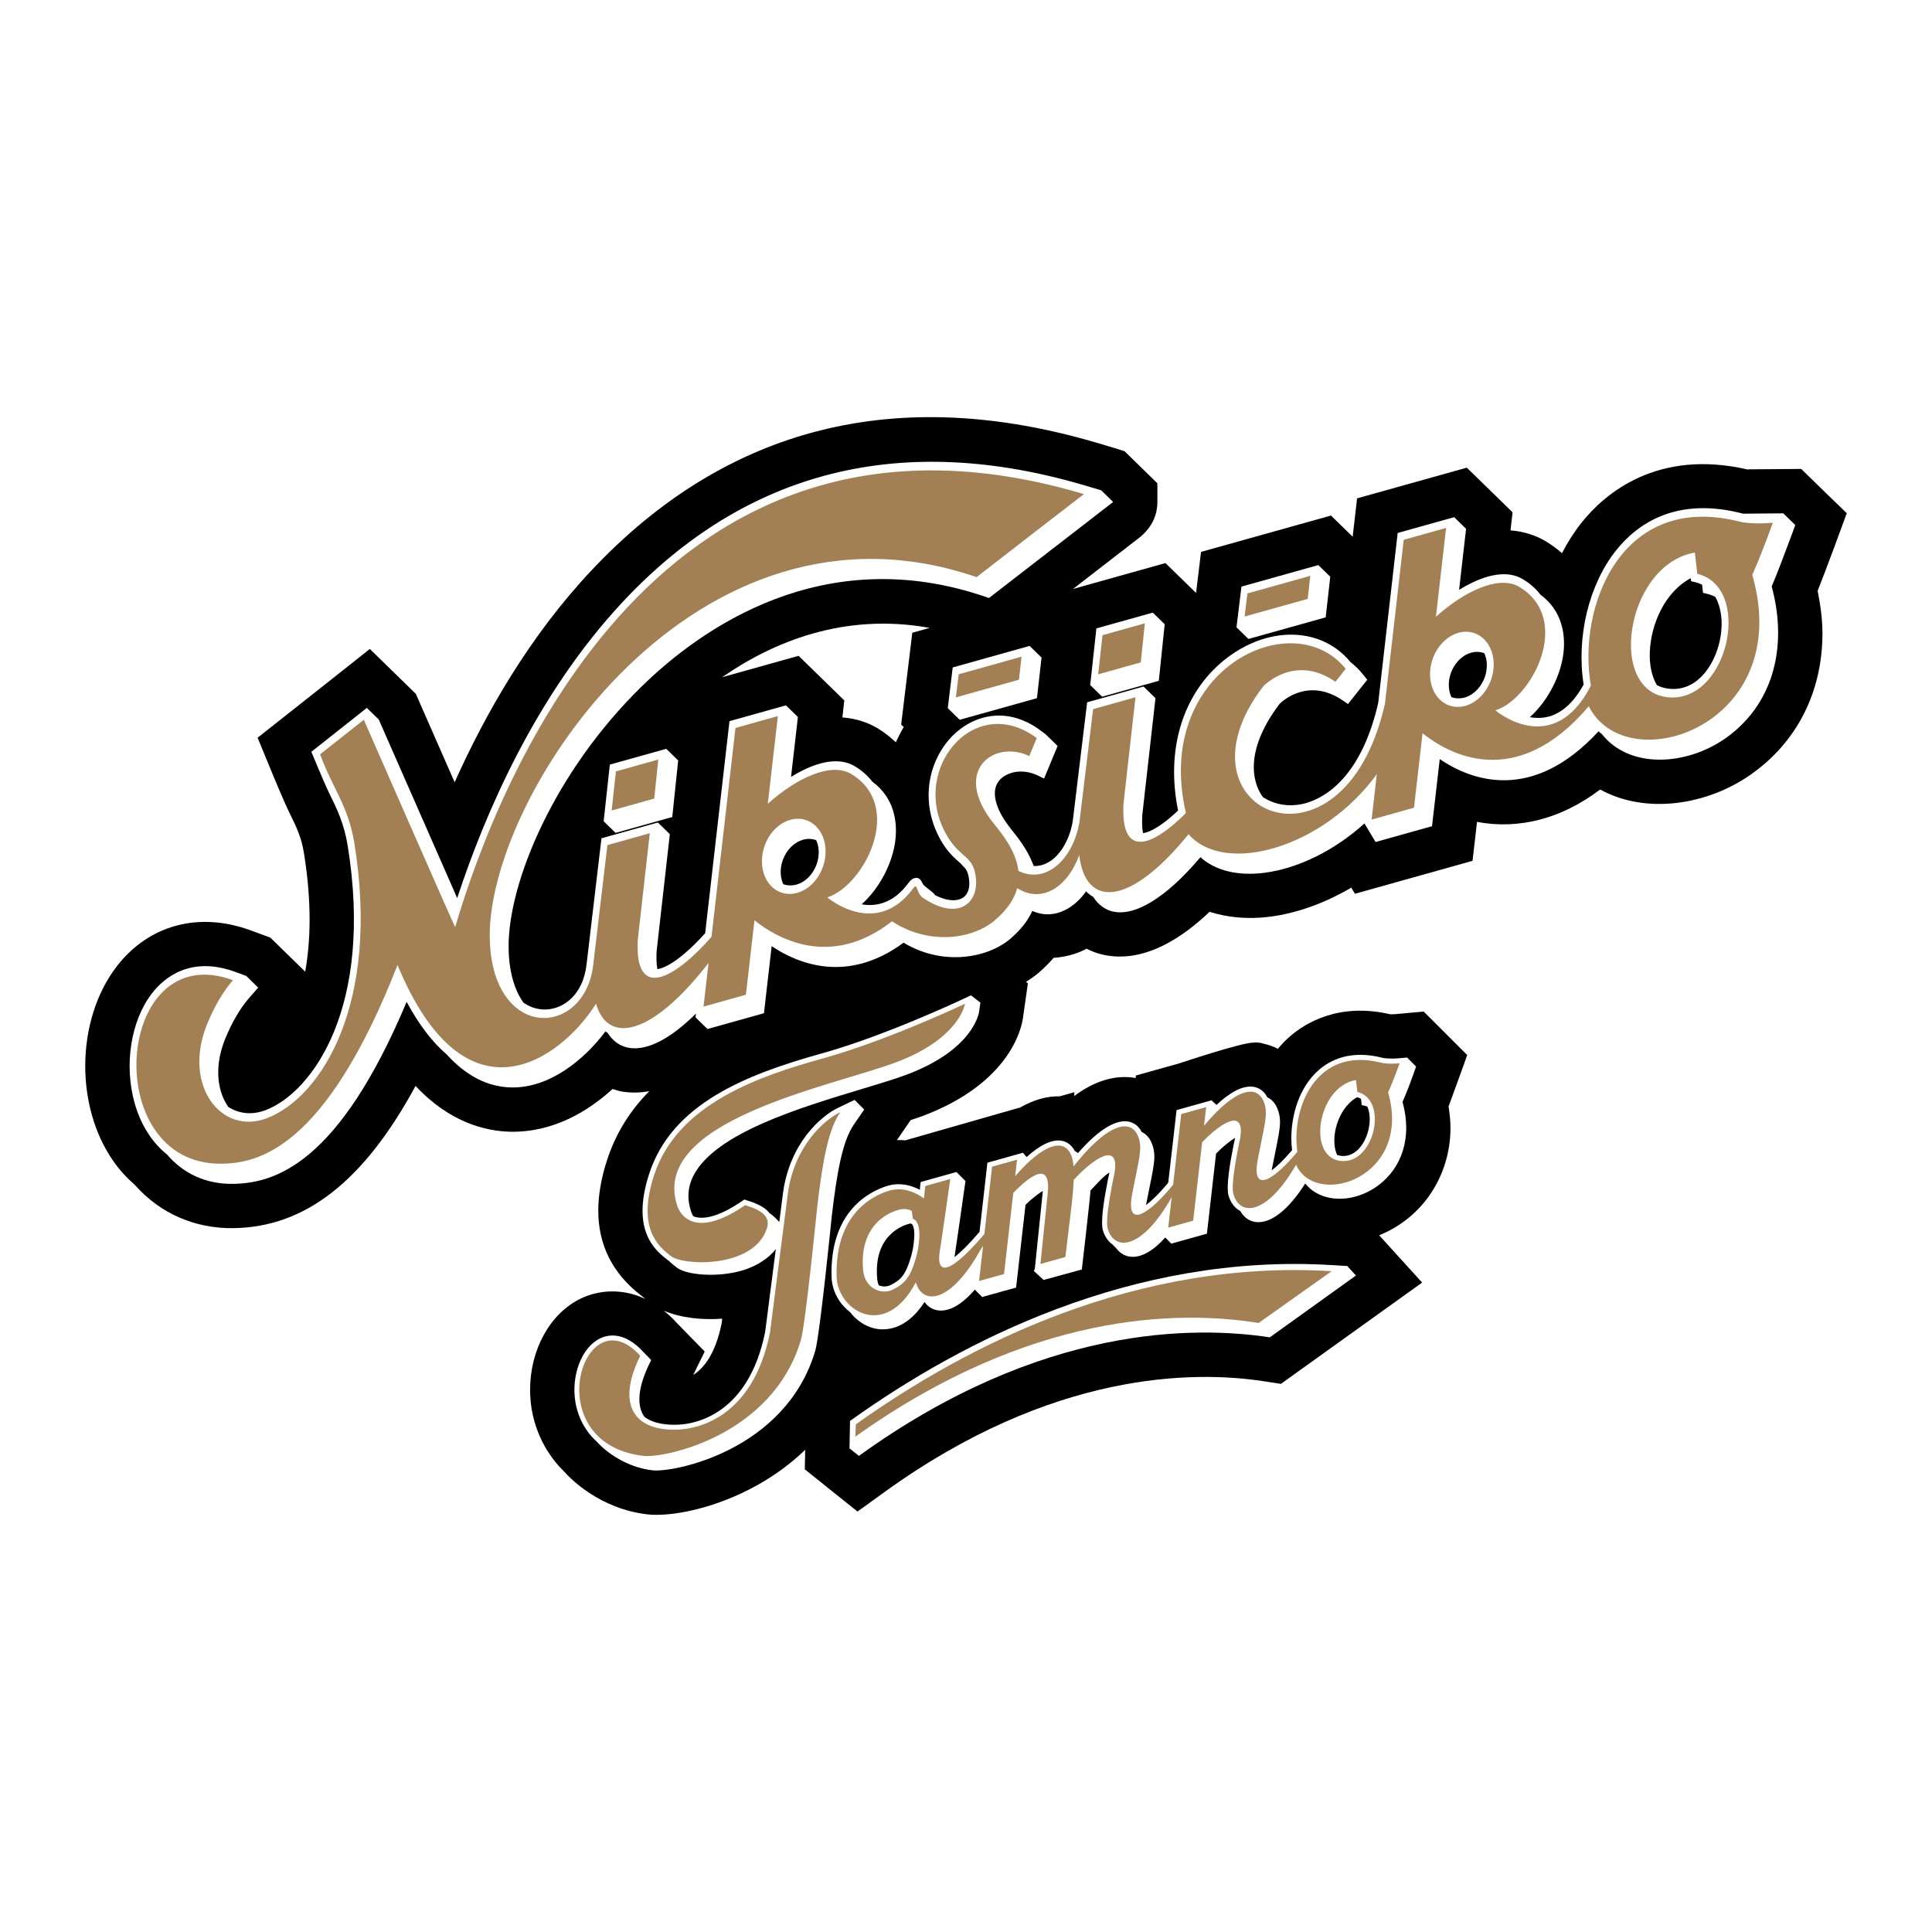 <?xml version="1.0" encoding="utf-8"?>
<!-- Generator: Adobe Illustrator 13.0.0, SVG Export Plug-In . SVG Version: 6.00 Build 14948)  -->
<!DOCTYPE svg PUBLIC "-//W3C//DTD SVG 1.0//EN" "http://www.w3.org/TR/2001/REC-SVG-20010904/DTD/svg10.dtd">
<svg version="1.0" id="Layer_1" xmlns="http://www.w3.org/2000/svg" xmlns:xlink="http://www.w3.org/1999/xlink" x="0px" y="0px"
	 width="192.756px" height="192.756px" viewBox="0 0 192.756 192.756" enable-background="new 0 0 192.756 192.756"
	 xml:space="preserve">
<g>
	<polygon fill-rule="evenodd" clip-rule="evenodd" fill="#FFFFFF" points="0,0 192.756,0 192.756,192.756 0,192.756 0,0 	"/>
	<path fill-rule="evenodd" clip-rule="evenodd" d="M184.252,51.201l-2.053-1.983l-2.492-2.433l-5.203,0.04
		c-0.057,0-0.098,0.013-0.152,0.014c-8.982-2.067-14.207,2.368-16.535,5.274c-0.75,0.938-1.408,1.974-1.979,3.076
		c-0.488-0.431-1.021-0.823-1.598-1.173c-0.877-0.531-2.066-0.986-3.537-1.101c0.057-0.495,0.207-1.802,0.207-1.802l-4.566-4.453
		l-10.949,3.062c0,0-0.193,1.683-0.439,3.826l-2.164-2.112l-2.453,0.687l-10.51,2.941l-0.498,4.094l-3.055-2.98l-2.453,0.687
		l-6.768,1.894l6.555-5.068c1.539-1.188,1.863-2.619,1.863-3.611v-1.86l-3.281-3.207l-1.066-0.331l-1.488-0.444
		c-20.1-5.987-37.153-1.702-50.688,12.735h-0.001c-6.094,6.5-10.473,14.123-13.589,21.07c-1.372-3.123-2.859-6.507-2.859-6.507
		c-0.001-0.003-1.012-2.308-1.012-2.308l-0.617-0.604l-3.974-3.878l-3.663,2.903l-7.534,5.954l1.269,3.082
		c0.221,0.535,1.345,3.258,1.879,4.345c0.733,1.496,1.218,2.484,1.474,4.068c0.395,2.441,0.566,4.659,0.566,6.662
		c0,1.928-0.166,3.646-0.438,5.184c-0.8-0.782-3.475-3.396-3.475-3.396l-1.942-0.717c-5.17-1.905-10.166-0.574-13.367,3.56
		c-2.061,2.66-3.163,6.271-3.163,9.963c0,1.663,0.224,3.343,0.684,4.959c0.462,1.621,1.15,3.108,2.044,4.421
		c0.641,0.948,1.408,1.773,2.241,2.503c2.491,2.82,5.966,4.349,9.828,4.294c7.129-0.098,12.994-4.654,18.16-14.189
		c3.424,3.67,7.025,4.521,9.464,4.569c4.343,0.082,7.823-2.106,10.193-4.265c0.304,0.093,0.602,0.203,0.92,0.256
		c0.899,0.146,1.814,0.13,2.742-0.033c-1.852,1.868-3.325,4.126-4.222,6.897c-0.579,1.79-0.868,3.462-0.868,5.012
		c0,3.423,1.412,6.249,4.225,8.436c0.013,0.01,0.072,0.051,0.138,0.097c0.15,0.128,0.176,0.149,0.329,0.28
		c-2.36-1.11-4.709-0.865-6.423-0.041c-3.108,1.492-5.072,5.14-5.072,9.101c0,0.646,0.052,1.299,0.16,1.953
		c0.229,1.392,0.964,3.98,3.2,6.176c0.774,0.869,3.652,3.737,8.281,4.3c3.192,0.39,10.498-1.292,15.805-6.435l-0.037,1.949
		l5.257,4.212l2.726-1.968c16.705-12.057,30.818-12.093,37.744-11.042l1.777,0.271l14.084-10.104l-4.285-4.722
		c4.324-1.734,7.115-5.933,7.115-10.719c0-0.693-0.076-1.408-0.191-2.133c0.219-0.551,1.861-5.127,1.861-5.127l-4.34-4.339
		l-2.85,0.258c-0.318,0.028-0.5,0.009-0.502,0.009c0,0,0.084,0.02,0.119,0.028c-5.229-1.257-8.646,0.869-10.227,2.281
		c-0.391,0.349-0.748,0.733-1.088,1.136c-0.467-0.229-0.957-0.413-1.475-0.518c0.004-0.038-0.678-0.164-0.932-0.094
		c-1.08-0.062-7.408,2.059-7.408,2.059l-4.352,1.219c0,0-0.023,0.21-0.027,0.248c-2.004-0.345-4.061,0.263-6.146,1.812
		c0.004-0.045,0.045-0.396,0.045-0.396s-0.945,0.267-1.471,0.415c-1.297-0.034-2.619,0.357-3.955,1.117
		c-0.223,0.062-0.908,0.257-0.908,0.257s-10.472,2.996-10.539,3.015c-0.28-0.021-0.561-0.029-0.841-0.024
		c0.478-0.695,1.089-1.586,1.371-1.996c0.379-0.128,0.792-0.257,1.134-0.385c8.713-3.257,9.911-8.711,10.063-9.771
		c0-0.003,0.496-3.484,0.496-3.484s-0.076-0.059-0.191-0.148c0.459-0.283,0.889-0.591,1.279-0.922
		c0.551-0.469,1.033-0.965,1.48-1.475c1.078-0.08,2.148-0.329,3.162-0.843c0.041-0.021,0.08-0.05,0.121-0.071
		c0.357,0.178,0.727,0.336,1.113,0.456c2.463,0.765,6.293,0.503,11.164-4.137c1.807,0.577,3.838,0.767,6.006,0.492
		c2.695-0.343,5.504-1.362,8.131-2.902c0.121,0.204,0.367,0.611,0.367,0.611l11.732-3.288c0,0,0.422-3.658,0.447-3.882
		c4.18,0.781,8.428-0.308,12.283-3.233c4.592,2.524,10.693,1.55,15.02-1.485c4.662-3.267,7.16-8.312,7.16-14.093
		c0-1.374-0.191-2.798-0.479-4.241c0.404-1.021,0.941-2.434,1.658-4.358C183.012,54.579,184.252,51.201,184.252,51.201
		L184.252,51.201z M92.754,62.645L91.02,63.13l-1.111,9.158l0.255,0.249c-0.292,0.495-0.552,1.004-0.783,1.523
		c-0.545-0.51-1.134-0.982-1.8-1.385c-0.875-0.531-2.066-0.985-3.536-1.1c0.063-0.565,0.19-1.695,0.19-1.695l-4.561-4.448
		c0,0-6.863,1.919-7.632,2.135C77.082,64.079,84.184,61.087,92.754,62.645L92.754,62.645z M71.986,132.096
		c-0.624,3.014-1.781,4.427-2.821,5.079c0.318-0.649,1.144-2.332,1.144-2.332l-3.097-3.172l0.292,0.294
		c-0.419-0.464-0.849-0.853-1.282-1.202c1.677,0.724,3.8,0.95,5.833,0.803C72.043,131.653,71.99,132.068,71.986,132.096
		L71.986,132.096z"/>
	<polygon fill-rule="evenodd" clip-rule="evenodd" fill="#FFFFFF" points="67.073,81.513 67.579,76.663 67.662,75.871 66.471,74.71 
		60.843,76.284 60.227,81.936 61.294,82.977 61.417,83.098 67.073,81.513 	"/>
	<polygon fill-rule="evenodd" clip-rule="evenodd" fill="#FFFFFF" points="115.615,67.924 116.119,63.072 116.203,62.282 
		115.012,61.121 109.387,62.696 108.77,68.347 109.836,69.387 109.959,69.51 115.615,67.924 	"/>
	<polygon fill-rule="evenodd" clip-rule="evenodd" fill="#FFFFFF" points="132.264,61.592 132.633,58.324 132.719,57.541 
		131.529,56.378 123.859,58.525 123.365,62.587 124.441,63.637 124.557,63.75 132.264,61.592 	"/>
	<polygon fill-rule="evenodd" clip-rule="evenodd" fill="#FFFFFF" points="103.457,69.657 103.826,66.39 103.914,65.604 
		102.723,64.443 95.052,66.59 94.559,70.651 95.634,71.701 95.75,71.812 103.457,69.657 	"/>
	<path fill-rule="evenodd" clip-rule="evenodd" fill="#FFFFFF" d="M179.111,52.38l-1.191-1.163c0,0-4.016,0.03-4.008,0.032
		c-6.648-1.748-10.549,1.007-12.646,3.627c-2.746,3.426-4.008,8.655-3.268,13.425c-0.725,1.323-1.564,2.255-2.508,2.786
		c-0.246,0.141-0.496,0.259-0.754,0.343c-0.729,0.234-1.445,0.238-2.104,0.122c1.613-1.443,2.934-3.755,3.305-6.053
		c0.139-0.854,0.199-2.078-0.193-3.319c-0.32-1.009-0.939-2.032-2.072-2.87c-0.422-0.551-0.982-1.068-1.721-1.516
		c-1.412-0.856-3.264-0.537-5.104,0.354c-0.428,0.205-0.852,0.441-1.271,0.701l0.605-5.306l0.09-0.783l-1.189-1.16l-5.635,1.576
		l-1.943,16.962c-1.832,7.998-5.887,9.708-7.549,10.074c-1.367,0.297-2.68,0.074-3.732-0.547c-0.078-0.046-0.156-0.087-0.229-0.136
		c-0.23-0.329-0.426-0.688-0.572-1.081c-0.854-2.299-0.051-5.222,2.256-8.239c0.332-0.322,2.932-2.668,6.361-0.276l0.449,0.311
		l1.613-2.035l0.309-0.39l-0.449-0.56c-0.373-0.461-0.787-0.867-1.234-1.211c-0.832-1.017-1.867-1.749-3.02-2.199
		c-2.215-0.861-4.861-0.671-7.35,0.576c-0.768,0.383-1.521,0.865-2.24,1.449c-4.129,3.354-5.82,8.927-4.58,14.988
		c-0.951,0.911-1.826,1.565-2.551,1.932c-0.354,0.18-0.674,0.296-0.947,0.33c-0.104-0.551-0.105-1.214-0.074-1.802l1.227-10.881
		l0.037-0.305l0.053-0.478l-1.189-1.164l-4.289,1.202l-1.34,0.375c0,0-1.377,11.372-1.434,11.84
		c-0.277,1.682-1.066,3.145-2.117,3.917c-0.537,0.391-1.111,0.58-1.697,0.577c-0.025,0-0.053,0.003-0.078,0.002
		c-0.037-0.11-0.084-0.213-0.127-0.321c-0.564-1.398-1.48-2.555-2.162-3.396c-0.139-0.174-0.268-0.348-0.389-0.521
		c-1.141-1.599-1.5-3.079-0.949-4.033c0.588-1.02,2.307-1.598,4.064-0.749l0.594,0.288l1.088-2.622l0.26-0.627l-1.189-1.162
		l-0.49-0.366c-0.465-0.351-0.936-0.631-1.398-0.854c-2.484-1.183-4.877-0.637-6.632,0.694c-0.572,0.432-1.078,0.949-1.493,1.514
		c-2.115,2.871-2.222,6.748-0.275,9.875c0.083,0.135,0.166,0.259,0.248,0.375c0.5,0.712,0.979,1.135,1.375,1.485
		c0.073,0.063,0.14,0.124,0.204,0.181c0.159,0.19,0.313,0.354,0.463,0.5c0.194,0.282,0.313,0.622,0.366,1.192c0,0,0,0.002,0,0.004
		c0.039,0.401,0.026,1.136-0.473,1.585c-0.496,0.444-1.504,0.589-2.941-0.147c-0.098-0.233-0.776-0.656-1.125-0.993
		c-0.164-0.16-0.247-0.679-0.679-0.721c-0.449-0.042-0.765,0.397-0.873,0.548c-0.57,0.766-1.171,1.287-1.776,1.622
		c-0.986,0.555-1.982,0.62-2.864,0.466c1.621-1.443,2.947-3.759,3.319-6.063c0.135-0.854,0.198-2.078-0.193-3.321
		c-0.318-1.01-0.94-2.03-2.074-2.869c-0.422-0.55-0.98-1.067-1.721-1.515c-1.413-0.856-3.264-0.536-5.102,0.352
		c-0.427,0.207-0.853,0.443-1.272,0.703l0.595-5.191l0.088-0.785l-1.189-1.16l-5.635,1.576l-2.426,21.154
		c-1.418,1.585-2.772,2.727-3.823,3.258c-0.354,0.183-0.673,0.292-0.947,0.327c-0.102-0.549-0.105-1.212-0.072-1.801l1.227-10.88
		l0.035-0.307l0.053-0.478l-1.191-1.163l-4.372,1.225l-0.734,0.207l-0.521,0.145l-0.079,0.65c0,0-1.408,11.907-1.408,11.914
		c-0.168,1.518-0.756,2.75-1.698,3.567c-1.032,0.892-2.382,1.177-3.616,0.764c-0.319-0.106-0.616-0.257-0.897-0.438
		c-0.026-0.017-0.052-0.03-0.078-0.049c-0.953-1.314-1.484-3.26-1.49-5.622c-0.015-6.401,4.522-17.347,13.221-25.881
		c5.868-5.757,18.141-14.578,34.416-8.978c0,0,0.289,0.1,0.291,0.099l0.275-0.214c0,0,8.879-6.866,11.432-8.841
		c0.428-0.333,0.68-0.524,0.68-0.526c0,0-1.191-1.164-1.189-1.163l-1.49-0.444c-18.362-5.469-33.907-1.591-46.201,11.523
		c-8.823,9.412-13.899,21.52-16.487,29.379c-0.026,0.075-0.05,0.152-0.076,0.227c-1.506-3.412-5.554-12.635-7.157-16.292
		c-0.416-0.947-0.668-1.523-0.668-1.523l-1.19-1.162l-0.615,0.487l-4.923,3.892c0,0,1.262,3.068,1.759,4.079
		c0.81,1.651,1.509,3.076,1.87,5.312c2.586,16.007-3.466,24.529-8.167,26.352c-1.263,0.49-2.51,0.399-3.548-0.192
		c-0.06-0.034-0.124-0.063-0.184-0.103c-0.031-0.044-0.062-0.083-0.093-0.128c-1.146-1.736-1.234-4.229-0.237-6.671
		c0.687-1.678,1.497-3.061,2.41-4.106l0.395-0.454l0.49-0.562l-1.19-1.164l-1.057-0.39c-4.536-1.672-7.175,0.61-8.343,2.12
		c-2.125,2.742-2.816,7.165-1.723,11.006c0.339,1.188,0.831,2.239,1.445,3.142c0.51,0.755,1.104,1.408,1.779,1.943
		c1.62,1.909,3.901,2.962,6.575,2.924c4.239-0.059,10.568-2.062,17.326-18.16c1.218,2.261,2.548,4.01,3.98,5.232
		c1.949,2.154,4.11,3.262,6.466,3.308c3.814,0.072,7.261-2.754,9.385-5.584c0.073,0.05,0.146,0.099,0.222,0.141
		c0.527,0.832,1.25,1.347,2.145,1.495c1.821,0.297,4.127-0.904,6.67-3.423l-0.043,0.38l1.19,1.164l5.635-1.578l0.768-6.694
		c2.565,1.728,7.531,3.815,13.161-0.344c3.867,2.336,8.328,1.576,10.643-0.383c1.014-0.861,1.75-1.79,2.199-2.777
		c1.094,0.47,2.223,0.437,3.303-0.11c0.77-0.389,1.475-1.028,2.066-1.85c0.23,0.239,0.473,0.418,0.711,0.552
		c0.525,0.831,1.18,1.225,1.75,1.401c2.244,0.696,5.482-1.254,8.945-5.361c1.488,1.339,3.719,1.892,6.371,1.556
		c3.428-0.436,7.055-2.268,9.994-4.922l1.111,1.851l5.631-1.578l0.771-6.692c3.07,2.083,9.184,4.456,15.838-2.773
		c0.107,0.093,0.217,0.183,0.334,0.265c2.736,3.502,8.414,3.178,12.32,0.438c4.607-3.229,6.32-8.875,4.627-15.156
		c0.475-1.084,1.605-4.11,2.109-5.461C179.02,52.637,179.111,52.38,179.111,52.38L179.111,52.38z M81.648,85.532
		c-0.182,1.268-1.056,2.409-2.19,2.726c-0.185,0.052-0.369,0.071-0.548,0.078c-0.266,0.005-0.522-0.031-0.765-0.123
		c-0.125-0.28-0.208-0.587-0.24-0.92c-0.146-1.553,0.849-3.128,2.214-3.512c0.459-0.127,0.908-0.107,1.313,0.046
		c0.125,0.277,0.207,0.586,0.239,0.917C81.697,85.008,81.687,85.272,81.648,85.532L81.648,85.532z M148.305,66.871
		c-0.18,1.268-1.055,2.408-2.188,2.726c-0.188,0.053-0.373,0.073-0.549,0.076c-0.27,0.004-0.527-0.033-0.766-0.125
		c-0.123-0.273-0.209-0.578-0.24-0.915c-0.145-1.554,0.846-3.13,2.213-3.513c0.469-0.131,0.916-0.101,1.314,0.05
		c0.121,0.271,0.209,0.577,0.24,0.915C148.354,66.351,148.342,66.613,148.305,66.871L148.305,66.871z M171.662,63.515
		c-0.418,2.52-2.072,5.229-4.717,5.224c-0.473,0-0.885-0.079-1.252-0.212c-0.135-0.054-0.266-0.11-0.387-0.177
		c-0.549-0.913-0.746-2.113-0.705-3.276c0.102-2.842,1.547-6.054,4.086-7.386l0.035,0.301l0.416,0.099
		c0.248,0.058,0.473,0.146,0.682,0.248l0.031,0.291l0.061,0.523l0.418,0.099c0.295,0.072,0.562,0.173,0.801,0.305
		c0.289,0.485,0.463,1.052,0.555,1.64C171.809,61.961,171.785,62.77,171.662,63.515L171.662,63.515z"/>
	<polygon fill-rule="evenodd" clip-rule="evenodd" fill="#A38054" points="61.024,80.865 61.45,76.963 65.679,75.778 65.273,79.674 
		61.024,80.865 	"/>
	<polygon fill-rule="evenodd" clip-rule="evenodd" fill="#A38054" points="109.566,67.277 109.994,63.373 114.221,62.188 
		113.816,66.086 109.566,67.277 	"/>
	<polygon fill-rule="evenodd" clip-rule="evenodd" fill="#A38054" points="124.176,61.511 124.457,59.205 130.729,57.451 
		130.469,59.751 124.176,61.511 	"/>
	<polygon fill-rule="evenodd" clip-rule="evenodd" fill="#A38054" points="95.368,69.578 95.649,67.271 101.922,65.515 
		101.662,67.814 95.368,69.578 	"/>
	<path fill-rule="evenodd" clip-rule="evenodd" fill="#A38054" d="M176.873,52.156c-2.012,0.181-3.172-0.078-3.172-0.078
		c-12.021-3.158-16.354,8.598-14.979,16.33c-3.785,7.378-9.525,2.465-9.525,2.465c3.674-1.167,7.744-9.071,2.398-12.31
		c-2.012-1.217-5.453,0.387-8.332,2.97l1.014-8.86l-4.227,1.184l-1.877,16.374c-4.184,18.421-21.721,10.695-12.123-1.773
		c0,0,3.111-3.275,7.184-0.435l1.025-1.294c-5.338-6.622-19.258,0.187-15.939,14.384c-3.186,3.209-6.547,4.757-6.227-0.943
		l1.195-10.603l-4.227,1.184c0,0-1.355,11.181-1.361,11.226c-0.596,3.659-3.273,6.29-6.094,4.917
		c-0.223-1.959-1.586-3.653-2.461-4.734c-4.254-5.282,0.059-8.416,3.545-6.727l0.746-1.795c-6.308-4.714-12.923,3.37-8.841,9.927
		c1.334,2.142,2.562,1.796,2.777,4.103c0.232,2.481-1.812,4.237-5.267,1.921c-0.768-0.514-0.501-1.646-1.027-0.915
		c-3.719,4.989-8.538,0.859-8.538,0.859c3.672-1.167,7.741-9.068,2.397-12.307c-2.011-1.219-5.454,0.384-8.332,2.969l1.001-8.75
		l-4.228,1.185l-2.392,20.835c-3.454,3.952-7.712,6.652-7.352,0.271l1.195-10.603l-4.229,1.183l-1.41,11.906
		c-0.455,4.125-3.599,6.011-6.236,5.13c-2.17-0.726-4.083-3.305-4.093-7.995C48.83,79.029,69.447,47.949,97.436,57.582
		c3.292-2.565,7.25-5.621,10.708-8.283c-42.229-12.58-58.354,28.347-62.732,43.199c-0.097-0.104-9.114-20.688-9.114-20.688
		l-4.363,3.45c1.308,3.53,2.814,5.126,3.422,8.883c2.583,15.986-3.268,25.303-8.703,27.41c-4.592,1.782-8.477-3.293-5.991-9.372
		c0.793-1.94,1.683-3.358,2.579-4.387c-11.803-4.355-13.426,18.481-1.126,18.31c3.528-0.05,10.314-1.342,17.545-19.825
		c6.823,16.453,16.343,9.352,19.806,3.866c1.216,4.166,5.689,3.091,11.224-4.072l-0.5,4.358l4.228-1.186l0.853-7.43
		c2.125,1.711,7.527,4.946,13.72,0.104c3.592,2.36,7.949,1.861,10.259-0.099c1.281-1.083,1.957-2.168,2.232-3.207
		c2.574,1.62,5.105-0.266,6.191-3.298c0.643,5.398,5.141,5.038,10.908-2.088c3.627,4.177,13.479,1.33,18.783-5.987l-0.52,4.531
		l4.229-1.184l0.854-7.432c2.449,1.972,9.238,5.966,16.584-2.69c3.814,7.55,20.645,1.884,16.311-13.115
		C175.363,56.144,176.055,54.454,176.873,52.156L176.873,52.156z M79.535,89.084c-1.743,0.488-3.31-0.749-3.5-2.761
		c-0.19-2.016,1.071-4.042,2.815-4.532c1.745-0.486,3.312,0.748,3.501,2.76C82.541,86.568,81.28,88.594,79.535,89.084L79.535,89.084
		z M146.193,70.424c-1.742,0.489-3.312-0.75-3.5-2.762c-0.189-2.013,1.07-4.04,2.816-4.528c1.742-0.489,3.311,0.748,3.5,2.761
		C149.197,67.908,147.938,69.936,146.193,70.424L146.193,70.424z M166.867,69.588c-6.697-0.011-4.795-13.261,2.229-14.457
		l0.244,2.123C174.787,58.562,172.541,69.598,166.867,69.588L166.867,69.588z"/>
	<path fill-rule="evenodd" clip-rule="evenodd" fill="#FFFFFF" d="M134.42,126.312l-1.545-0.094
		c-19.986-1.218-37.046,7.693-47.84,15.385l-0.228,0.162l-0.052,2.738l0.938,0.751c18.208-13.141,33.579-12.954,40.995-11.828
		l8.594-6.165L134.42,126.312L134.42,126.312z"/>
	<path fill-rule="evenodd" clip-rule="evenodd" fill="#A38054" d="M125.572,131.994c-8.098-1.306-22.846-1.064-40.237,11.344
		l0.052-1.233c11.246-8.013,27.976-16.47,47.472-15.279L125.572,131.994L125.572,131.994z"/>
	<path fill-rule="evenodd" clip-rule="evenodd" fill="#FFFFFF" d="M96.931,99.349c0,0-0.012,0.022-0.036,0.063l0.018-0.128
		l-0.854,0.404c-0.077,0.035-7.792,3.669-14.023,5.398c-7.633,2.121-15.009,5.048-17.272,12.04
		c-1.847,5.711,0.659,7.661,1.864,8.598c0.023,0.018,0.053,0.034,0.079,0.051c0.296,0.286,0.585,0.512,0.823,0.697
		c0.971,0.754,4.167,1.029,6.679,0.236c1.332-0.42,2.51-1.196,3.193-2.082c-0.495,3.851-1.061,8.257-1.061,8.257
		c-1.663,8.275-7.021,9.178-8.624,9.256c-1.098,0.054-2.47-0.066-3.398-0.766c-0.026-0.034-0.058-0.061-0.082-0.098
		c-0.752-1.145-0.55-2.972,0.586-5.284l0.145-0.295c0,0-0.571-0.611-0.743-0.77c-1.91-2.113-3.545-1.782-4.351-1.396
		c-1.825,0.877-2.909,3.668-2.467,6.353c0.152,0.927,0.641,2.612,2.137,3.953c0.995,1.116,3.013,2.55,5.517,2.854
		c2.173,0.266,13.346-1.994,16.276-11.923c0.458-1.558,1.607-13.011,1.655-13.498c0.519-4.376,1.068-7.425,2.201-9.076l1.027-1.495
		l-0.958-0.96l-1.638,0.784c-1.722,0.822-4.818,3.531-5.497,8.464c0,0-0.158,1.223-0.378,2.938
		c-0.253-0.293-0.672-0.708-0.954-0.864c-0.555-0.757-1.691-1.115-2.297-1.307l-0.236-0.075l-0.205,0.141
		c-2.57,1.761-4.028,1.823-4.798,1.564c-0.029-0.01-0.053-0.024-0.081-0.035c-0.122-0.19-0.189-0.361-0.219-0.448
		c-0.432-1.297-0.352-2.488,0.246-3.641c2.179-4.206,10.592-6.741,16.734-8.594c1.784-0.537,3.324-1.002,4.506-1.444
		c6.624-2.475,7.215-6.104,7.236-6.257l0.134-0.935L96.931,99.349L96.931,99.349z"/>
	<path fill-rule="evenodd" clip-rule="evenodd" fill="#FFFFFF" d="M141.283,106.411l-0.9-0.901l-0.791,0.072
		c-1.018,0.091-1.613-0.033-1.619-0.035l0.02,0.005c-3.238-0.851-5.303,0.207-6.463,1.244c-1.914,1.708-2.693,4.424-2.693,6.777
		c0,0.406,0.029,0.799,0.074,1.177c-0.848,1.002-1.531,1.638-2.033,2.016c0.01-0.051,0.016-0.099,0.027-0.153l0.355-1.786
		c0.277-1.362,0.447-2.197,0.447-2.89c0-0.36-0.047-0.681-0.146-1.017c-0.252-0.841-0.697-1.248-1.119-1.441
		c-0.357-0.694-0.881-0.946-1.291-1.029c-1.184-0.24-2.553,0.635-3.779,1.787l-0.43-0.394c0,0-0.01,0.024-0.025,0.061
		c0.01-0.086,0.016-0.142,0.016-0.142l-3.547,0.993c0,0-0.797,6.949-0.83,7.237c-0.932,1.132-1.678,1.832-2.215,2.235
		c0.01-0.054,0.018-0.102,0.027-0.158l0.357-1.787c0.275-1.36,0.445-2.197,0.445-2.889c0-0.36-0.047-0.682-0.146-1.016
		c-0.252-0.84-0.695-1.249-1.119-1.443c-0.363-0.705-0.898-0.955-1.318-1.034c-1.295-0.242-3.059,0.868-5.029,3.136
		c-0.107-0.081-0.217-0.146-0.324-0.195c-0.348-0.672-0.846-0.929-1.24-1.013c-1.107-0.238-2.406,0.561-3.572,1.612l-0.359-0.432
		l-3.549,0.994c0,0-0.751,6.604-0.785,6.9c-1.119,1.309-1.935,2.081-2.499,2.524c0.064-0.337,0.891-6.159,0.985-6.823l0.109-0.771
		l-0.902-0.901l-3.569,1c0,0-0.065,0.577-0.088,0.776c-0.807-0.43-1.953-0.782-3.239-0.388c-1.734,0.533-5.747,2.486-5.562,9.079
		c0.039,1.389,0.767,2.696,1.842,3.505c0.61,0.804,1.468,1.406,2.441,1.633c0.901,0.21,3.083,0.32,4.989-2.631
		c0.354,0.48,0.837,0.777,1.408,0.839c1.11,0.118,2.364-0.621,3.611-2.08l0.737,0.737l3.384-0.939c0,0,0.9-7.916,0.938-8.251
		c0.703-0.71,1.371-1.168,1.729-1.397c-0.01,0.124-0.021,0.257-0.041,0.406c0,0.009-0.635,6.151-0.758,7.368
		c-0.033,0.081-0.066,0.154-0.1,0.211c-0.004,0.008,0.979,0.901,0.979,0.901l3.811-1.044c0,0,0.828-7.099,0.863-7.879
		c0.881-0.941,1.354-1.473,1.891-1.794c-0.156,0.707-0.734,3.434-0.734,4.984c0,0.318,0.023,0.587,0.08,0.778
		c0.189,0.629,0.521,1.111,0.955,1.408l0.408,0.423c0.193,0.255,0.426,0.453,0.689,0.591l0.041,0.035l0.014-0.005
		c0.195,0.096,0.408,0.159,0.635,0.184c1.066,0.118,2.27-0.562,3.475-1.916l0.613,0.613l3.549-0.995c0,0,0.877-7.65,0.914-7.989
		c0.773-0.784,1.42-1.282,1.898-1.569c-0.156,0.705-0.736,3.434-0.736,4.985c0,0.319,0.025,0.587,0.082,0.778
		c0.219,0.727,0.631,1.254,1.168,1.53c0.354,0.633,0.898,1.027,1.561,1.104c1.492,0.174,3.26-1.222,4.92-3.845
		c1.182,1.495,3.447,1.962,5.695,1.078c2.383-0.938,4.383-3.266,4.383-6.637c0-0.804-0.119-1.667-0.367-2.584
		c0.35-0.795,0.715-1.725,1.09-2.778L141.283,106.411L141.283,106.411z M91.209,123.562c-0.003,0.032-0.085,0.741-0.086,0.765
		c-0.003,0.014-0.06,0.35-0.063,0.365c-0.005,0.021-0.123,0.519-0.123,0.519c-0.556,2.021-1.075,2.481-2.05,2.984
		c-0.369,0.191-0.808,0.205-1.208,0.046c-0.083-0.195-0.138-0.413-0.159-0.648c-0.402-4.425,2.653-5.373,3.27-5.519
		c0.008-0.002,0.017-0.002,0.026-0.004c0.052,0.012,0.104,0.023,0.136,0.031c0.012,0.006,0.271,0.186,0.271,1.099
		C91.222,123.309,91.218,123.431,91.209,123.562L91.209,123.562z M136.625,112.188c-0.18,1.526-1.15,3.148-2.586,3.146
		c-0.248,0-0.459-0.042-0.643-0.111c-0.16-0.357-0.229-0.745-0.254-1.052c-0.01-0.126-0.016-0.253-0.016-0.382
		c0-1.681,0.889-3.565,2.283-4.323c0.139,0.043,0.266,0.1,0.379,0.171c0.033,0.294,0.07,0.616,0.07,0.616l0.346,0.082
		c0.078,0.02,0.15,0.043,0.219,0.07c0.166,0.374,0.234,0.814,0.234,1.254C136.658,111.837,136.646,112.015,136.625,112.188
		L136.625,112.188z"/>
	<path fill-rule="evenodd" clip-rule="evenodd" fill="#A38054" d="M139.639,106.087c-1.127,0.102-1.775-0.043-1.775-0.043
		c-6.59-1.731-9.053,4.548-8.426,8.872c-2.205,2.661-4.654,4.414-3.936,0.698c0.67-3.458,0.992-4.376,0.67-5.449
		c-0.666-2.218-3.049-1.462-6.043,2.154l0.211-1.864l-2.49,0.697l-0.807,7.048c-2.242,2.755-4.811,4.667-4.076,0.872
		c0.668-3.458,0.99-4.377,0.668-5.45c-0.701-2.336-3.307-1.371-6.529,2.759c-0.027-0.331-0.072-0.629-0.145-0.872
		c-0.639-2.128-2.855-1.425-5.68,1.837l0.188-1.643l-2.49,0.697l-0.764,6.717c-2.627,3.098-5.109,5.045-4.388,1.314
		c0.061-0.315,0.981-6.801,0.981-6.801l-2.49,0.698l-0.141,1.239c-0.618-0.457-1.963-1.235-3.503-0.761
		c-2.114,0.65-5.367,2.765-5.204,8.578c0.093,3.349,4.833,6.379,7.904,0.549c0.001,0.009,0.003,0.02,0.006,0.028
		c0.707,2.355,3.542,1.991,6.469-3.316l0.232-0.349l-0.4,3.512l2.49-0.698l0.922-8.088c1.855-1.913,3.844-3.239,3.414,0.26
		l-0.705,6.826l2.49-0.696l0.629-5.235c0.082-0.735,0.17-1.622,0.201-2.461c1.955-2.13,4.621-3.927,4.068-0.666
		c0,0-0.992,4.479-0.672,5.551c0.701,2.334,3.488,1.996,6.383-3.165l-0.35,3.049l2.492-0.698l0.896-7.826
		c1.918-1.99,4.312-3.473,3.787-0.366c0,0-0.994,4.477-0.67,5.55c0.689,2.3,3.406,2.006,6.256-2.945l0.051,0.134
		c2.135,4.226,11.553,1.055,9.127-7.339C138.791,108.318,139.18,107.373,139.639,106.087L139.639,106.087z M89.121,128.646
		c-1.179,0.61-2.846-0.122-3.009-1.912c-0.39-4.298,2.277-5.732,3.659-6.057c0.475-0.111,0.873-0.031,1.196,0.135
		c0.052,0.374,0.114,0.798,0.114,0.798s0.758,0.096,0.635,1.992l-0.09,0.795c-0.02,0.127-0.042,0.258-0.068,0.397
		c0,0-0.103,0.444-0.131,0.549C90.858,127.418,90.299,128.036,89.121,128.646L89.121,128.646z M134.039,115.842
		c-3.748-0.006-2.684-7.421,1.246-8.09l0.139,1.188C138.469,109.672,137.213,115.848,134.039,115.842L134.039,115.842z"/>
	<path fill-rule="evenodd" clip-rule="evenodd" fill="#A38054" d="M82.172,105.577c-6.347,1.763-14.598,4.514-16.926,11.706
		c-1.702,5.264,0.423,7.053,1.693,8.04c1.269,0.986,8.344,1.229,9.591-2.82c0.427-1.392-1.131-1.93-2.187-2.263
		c-5.079,3.483-6.501,0.883-6.77,0.075c-2.836-8.51,15.374-11.917,21.791-14.315c6.417-2.397,6.911-5.853,6.911-5.853
		S88.519,103.813,82.172,105.577L82.172,105.577z"/>
	<path fill-rule="evenodd" clip-rule="evenodd" fill="#A38054" d="M81.549,120.265c0.574-4.852,1.167-7.675,2.283-9.303
		c-1.57,0.75-4.571,3.344-5.225,8.093c-0.088,0.64-1.785,13.891-1.785,13.891c-1.753,8.723-7.488,9.602-9.083,9.68
		c-4.363,0.216-6.335-2.328-3.864-7.357c-5.649-6.286-10.375,8.688,0.285,9.983c2.138,0.262,12.929-2.016,15.75-11.578
		C80.364,132.142,81.549,120.265,81.549,120.265L81.549,120.265z"/>
</g>
</svg>
